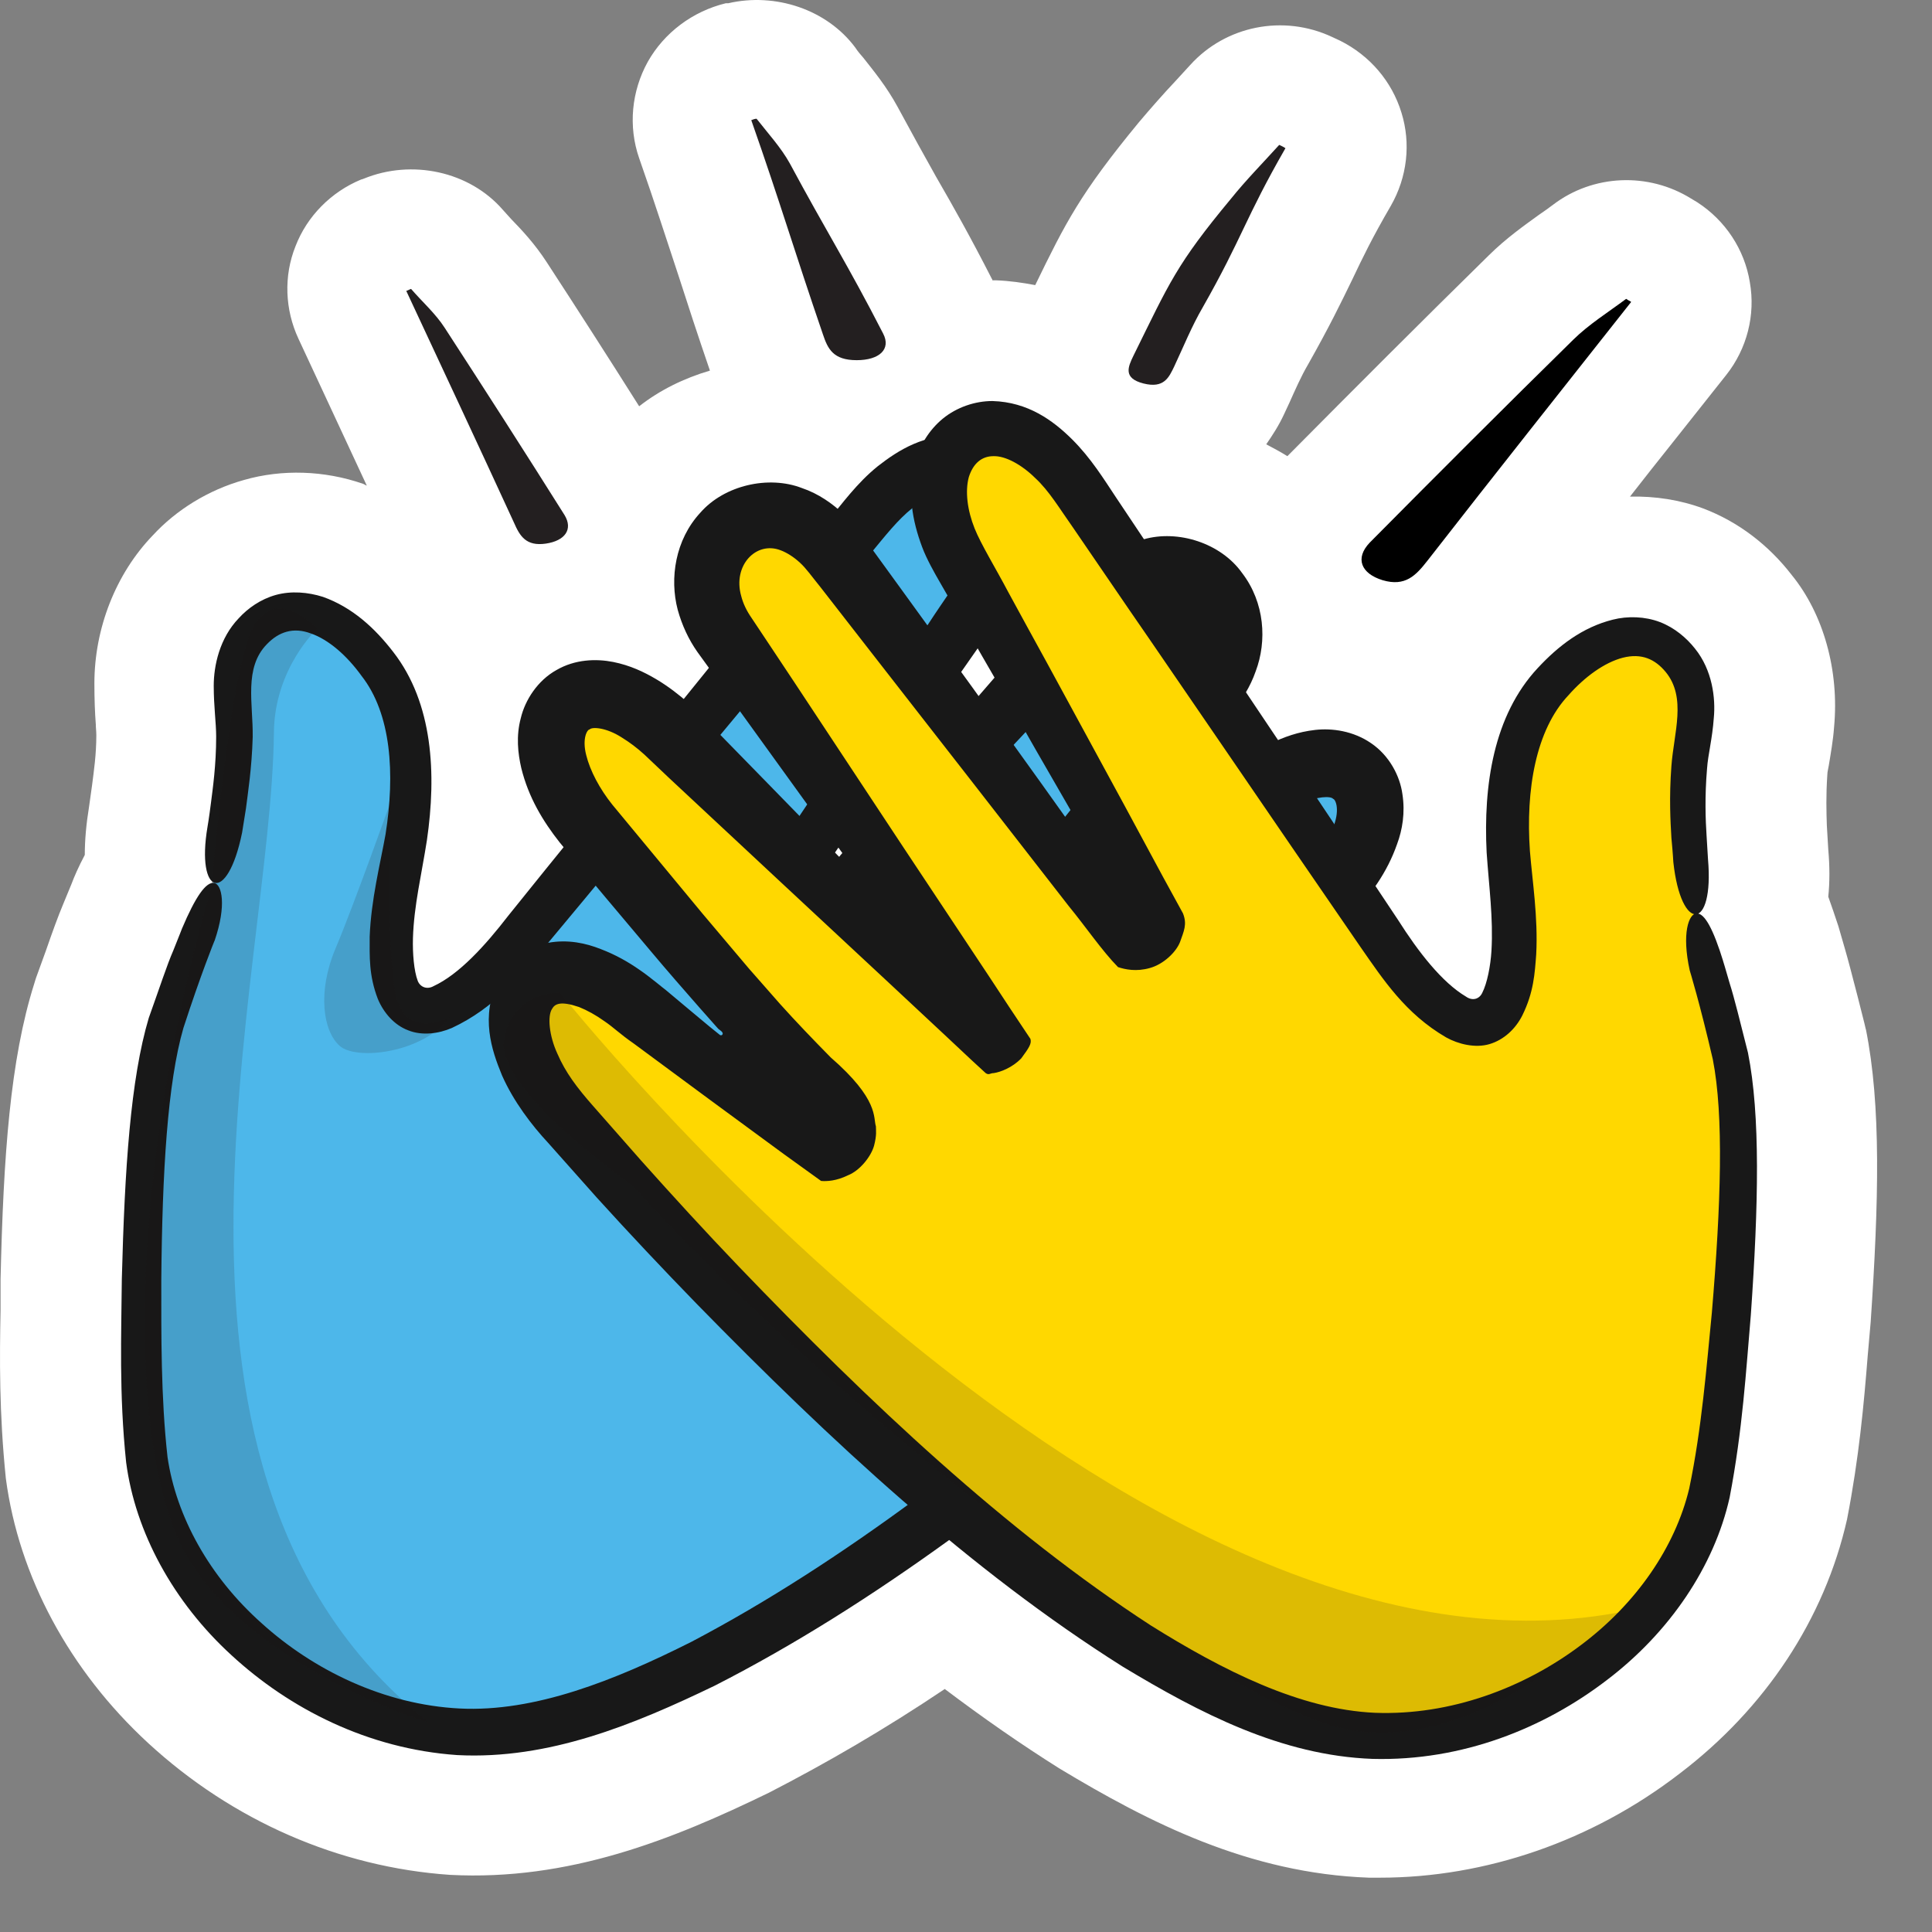 <svg width="35" height="35" viewBox="0 0 35 35" fill="none" xmlns="http://www.w3.org/2000/svg">
<rect x="0" y="0" width="35" height="35" fill="#808080" stroke="none"/>
<g clip-path="url(#clip0_4304_1173)">
<path d="M33.801 18.648C33.801 18.648 33.784 18.57 33.775 18.536L33.653 18.054C33.557 17.683 33.479 17.382 33.426 17.201L33.304 16.779C33.243 16.59 33.182 16.418 33.121 16.245C33.148 15.979 33.148 15.694 33.121 15.393L33.095 14.954C33.087 14.713 33.078 14.412 33.104 14.033C33.104 13.981 33.121 13.929 33.13 13.869C33.165 13.654 33.209 13.413 33.226 13.172C33.322 12.147 33.034 11.123 32.459 10.417C32.04 9.874 31.491 9.452 30.855 9.211C30.436 9.056 29.991 8.987 29.529 8.996C29.782 8.669 30.044 8.342 30.297 8.023L31.273 6.792C31.648 6.318 31.805 5.707 31.7 5.113C31.604 4.519 31.256 3.994 30.75 3.666L30.637 3.598C29.861 3.115 28.858 3.158 28.135 3.709C28.056 3.77 27.969 3.83 27.882 3.89C27.62 4.08 27.289 4.312 26.975 4.622C25.746 5.828 24.534 7.042 23.322 8.264C23.2 8.187 23.069 8.118 22.939 8.049C23.052 7.885 23.165 7.713 23.261 7.506L23.357 7.3C23.462 7.067 23.566 6.826 23.697 6.602C24.081 5.922 24.29 5.492 24.499 5.061C24.691 4.657 24.857 4.312 25.197 3.727C25.493 3.21 25.563 2.599 25.388 2.039C25.214 1.471 24.813 1.006 24.281 0.739L24.133 0.67C23.253 0.257 22.206 0.464 21.561 1.178L21.308 1.454C21.073 1.703 20.846 1.962 20.628 2.22C19.565 3.511 19.303 4.037 18.754 5.165C18.527 5.122 18.292 5.087 18.039 5.078C18.022 5.078 17.995 5.078 17.978 5.078C17.978 5.07 17.978 5.061 17.969 5.053C17.577 4.286 17.281 3.761 16.958 3.202C16.749 2.831 16.531 2.435 16.261 1.936C16.06 1.566 15.825 1.282 15.642 1.049C15.589 0.989 15.537 0.928 15.493 0.86C14.979 0.171 14.046 -0.139 13.192 0.059H13.148C12.547 0.205 12.032 0.593 11.736 1.118C11.44 1.652 11.378 2.289 11.579 2.866C11.875 3.709 12.076 4.347 12.294 5.001C12.46 5.518 12.634 6.051 12.861 6.714C12.39 6.852 11.954 7.067 11.579 7.36C11.03 6.49 10.472 5.621 9.905 4.751C9.687 4.415 9.452 4.166 9.26 3.968L9.112 3.804C8.501 3.098 7.455 2.883 6.592 3.236C6.592 3.236 6.549 3.253 6.54 3.253C5.999 3.477 5.563 3.916 5.354 4.459C5.136 5.001 5.162 5.612 5.407 6.137L5.912 7.222C6.156 7.748 6.4 8.273 6.645 8.798C6.618 8.789 6.601 8.772 6.575 8.764C5.877 8.522 5.11 8.497 4.421 8.695C3.776 8.875 3.192 9.237 2.765 9.702C2.094 10.399 1.71 11.389 1.71 12.38C1.71 12.664 1.719 12.905 1.736 13.129C1.736 13.189 1.745 13.249 1.745 13.318C1.745 13.671 1.701 13.964 1.667 14.231L1.614 14.61C1.562 14.928 1.536 15.221 1.536 15.488C1.422 15.703 1.344 15.884 1.292 16.022L1.143 16.383C1.056 16.59 0.952 16.874 0.83 17.227L0.655 17.709C0.655 17.709 0.629 17.787 0.62 17.821C0.184 19.199 0.062 20.938 0.01 23.177V23.736C-0.007 24.606 -0.016 25.587 0.106 26.784C0.341 28.558 1.257 30.262 2.687 31.58C4.212 32.983 6.139 33.827 8.153 33.965C10.306 34.077 12.181 33.328 13.933 32.475C14.97 31.941 16.025 31.33 17.115 30.598C17.812 31.123 18.492 31.597 19.19 32.036C20.82 33.018 22.625 33.939 24.804 34.016C24.865 34.016 24.935 34.016 24.996 34.016C26.914 34.016 28.841 33.353 30.427 32.131C31.979 30.951 33.052 29.333 33.461 27.524C33.679 26.405 33.767 25.424 33.836 24.554L33.889 23.951C34.037 21.765 34.08 20.025 33.801 18.639V18.648Z" fill="white"/>
<path opacity="0.15" d="M5.747 11.39C5.747 11.39 4.971 12.104 4.962 13.275C4.918 17.709 2.111 26.75 7.787 31.218C7.787 31.218 4.125 30.09 3.183 27.783C2.242 25.475 2.495 20.645 3.829 16.065C3.829 16.065 4.151 12.216 4.57 11.39C4.988 10.563 5.747 11.39 5.747 11.39Z" fill="#1B1718"/>
<path opacity="0.15" d="M7.089 14.489C7.089 14.489 6.409 16.401 6.078 17.184C5.747 17.968 5.851 18.682 6.156 18.949C6.461 19.216 7.665 19.078 8.153 18.424C8.153 18.424 7.455 18.811 7.211 18.157C6.967 17.503 7.089 14.489 7.089 14.489Z" fill="#1B1718"/>
<path opacity="0.15" d="M10.14 17.976C10.14 17.976 20.375 30.874 29.32 29.212C29.32 29.212 26.722 31.993 24.151 31.27C21.579 30.538 14.996 25.415 11.457 21.48C11.457 21.48 8.972 19.75 9.129 18.837C9.286 17.924 10.14 17.985 10.14 17.985V17.976Z" fill="#1B1718"/>
<path d="M3.855 16.013C4.029 15.178 4.273 13.869 4.212 13.025C4.177 12.543 4.134 12.001 4.456 11.57C4.936 10.942 5.607 10.985 6.2 11.424C6.627 11.742 6.993 12.251 7.159 12.638C7.298 13 7.403 13.439 7.42 13.981C7.438 14.446 7.394 14.98 7.264 15.6C7.185 15.987 7.063 16.607 7.063 17.167C7.063 17.916 7.307 18.656 8.179 18.166C8.65 17.899 9.103 17.391 9.356 17.081L15.685 9.349C16.252 8.66 16.819 8.385 17.263 8.385C17.699 8.385 18.03 8.66 18.161 9.065C18.301 9.513 18.196 10.167 17.708 10.847L13.802 16.357C13.183 17.227 13.968 17.744 14.569 17.063L19.948 10.933C20.428 10.391 20.951 10.244 21.378 10.339C21.744 10.425 22.032 10.684 22.171 11.028C22.346 11.467 22.276 12.053 21.805 12.595L16.409 18.742C15.921 19.302 16.479 19.681 17.01 19.233C18.824 17.675 20.646 16.125 22.459 14.567C23.13 13.99 23.697 13.792 24.107 13.835C24.534 13.886 24.787 14.196 24.804 14.61C24.822 15.057 24.56 15.677 23.933 16.288C23.636 16.581 23.331 16.891 23 17.218C21.788 18.432 20.314 19.913 19.172 20.766C18.44 21.317 19.085 22.023 19.817 21.506L22.712 19.466C23.375 19.001 23.898 18.854 24.264 18.906C24.708 18.975 24.935 19.336 24.918 19.758C24.9 20.232 24.604 20.86 23.994 21.454C22.581 22.823 18.745 26.397 14.918 28.85C12.599 30.331 10.271 31.407 8.449 31.356C5.651 31.27 2.887 28.962 2.625 26.173C2.582 25.682 2.512 23.727 2.599 21.808C2.652 20.637 2.756 19.483 2.957 18.665C3.061 18.226 3.218 17.847 3.375 17.459C3.558 17.012 3.75 16.555 3.872 15.979L3.855 16.013Z" fill="#4DB7EA"/>
<path d="M3.881 17.055C3.881 17.055 3.645 17.632 3.323 18.622C3.035 19.621 2.939 21.222 2.922 23.194C2.922 24.167 2.913 25.303 3.035 26.397C3.192 27.473 3.794 28.566 4.744 29.41C5.677 30.254 6.958 30.882 8.327 30.951C9.687 31.02 11.134 30.443 12.52 29.746C15.293 28.291 17.96 26.199 20.567 23.943C21.212 23.375 21.857 22.789 22.503 22.195L23.453 21.291C23.775 20.99 24.011 20.723 24.194 20.395C24.368 20.085 24.438 19.733 24.36 19.595C24.316 19.491 24.22 19.431 23.871 19.517C23.714 19.56 23.549 19.638 23.383 19.733C23.209 19.827 23.087 19.93 22.816 20.085L21.378 20.955L19.931 21.825L19.207 22.255C19.102 22.255 18.928 22.229 18.728 22.109C18.527 21.997 18.344 21.721 18.309 21.532C18.274 21.334 18.292 21.256 18.309 21.179C18.37 21.033 18.292 20.697 19.242 20.008C19.599 19.715 19.931 19.423 20.244 19.13L20.872 18.536L21.796 17.623C22.407 17.012 23.017 16.401 23.618 15.798C23.871 15.531 24.072 15.229 24.168 14.945C24.272 14.653 24.194 14.48 24.15 14.472C24.115 14.42 23.854 14.42 23.557 14.567C23.409 14.636 23.27 14.73 23.122 14.834L22.642 15.212C21.151 16.366 19.704 17.485 18.3 18.57C17.952 18.837 17.594 19.113 17.237 19.388L16.696 19.801L16.426 20.008C16.356 20.051 16.348 20.008 16.278 20.008C16.173 19.982 15.955 19.887 15.807 19.698C15.685 19.5 15.641 19.423 15.668 19.337C15.955 18.983 16.234 18.622 16.522 18.26C17.673 16.822 18.85 15.35 20.053 13.852C20.349 13.482 20.654 13.103 20.959 12.733L21.395 12.19C21.5 12.07 21.578 11.941 21.622 11.811C21.823 11.278 21.448 10.795 20.986 10.925C20.872 10.95 20.741 11.019 20.619 11.114C20.497 11.209 20.401 11.329 20.21 11.527L19.207 12.595L17.193 14.739L15.188 16.874C14.857 17.21 14.517 17.632 14.203 17.89C14.063 17.916 13.872 17.95 13.627 17.856C13.383 17.77 13.183 17.528 13.122 17.339C13.07 17.132 13.017 17.003 13.122 16.814L13.54 16.194L14.368 14.954C14.918 14.136 15.458 13.318 16.008 12.509C16.278 12.104 16.548 11.708 16.818 11.303C17.08 10.899 17.385 10.486 17.533 10.21C17.69 9.9 17.769 9.556 17.725 9.297C17.673 9.039 17.533 8.901 17.324 8.875C17.106 8.85 16.801 8.979 16.531 9.203C16.26 9.418 16.034 9.711 15.763 10.038C15.24 10.666 14.726 11.286 14.22 11.906C13.2 13.129 12.215 14.317 11.274 15.462C10.803 16.03 10.341 16.59 9.887 17.132C9.425 17.683 8.963 18.26 8.187 18.622C7.952 18.725 7.647 18.768 7.394 18.665C7.141 18.57 6.949 18.346 6.845 18.097C6.679 17.666 6.697 17.322 6.697 16.969C6.723 16.297 6.888 15.651 6.984 15.118C7.159 14.015 7.089 12.931 6.548 12.242C6.287 11.88 5.956 11.588 5.633 11.476C5.31 11.355 5.049 11.45 4.84 11.665C4.412 12.095 4.587 12.75 4.578 13.353C4.561 13.929 4.491 14.36 4.456 14.644C4.412 14.928 4.386 15.083 4.386 15.083C4.116 16.409 3.549 16.22 3.759 14.98C3.759 14.98 3.785 14.834 3.82 14.558C3.855 14.282 3.916 13.861 3.916 13.344C3.916 13.094 3.872 12.802 3.872 12.423C3.872 12.061 3.977 11.562 4.325 11.2C4.491 11.019 4.718 10.856 4.997 10.778C5.276 10.701 5.581 10.727 5.851 10.813C6.383 11.002 6.793 11.381 7.124 11.811C7.847 12.741 7.908 14.024 7.734 15.221C7.638 15.841 7.499 16.401 7.481 16.995C7.473 17.27 7.499 17.589 7.568 17.77C7.612 17.881 7.734 17.933 7.856 17.864C8.318 17.649 8.789 17.132 9.207 16.59C9.652 16.039 10.105 15.471 10.576 14.902C11.509 13.749 12.477 12.552 13.479 11.312C13.976 10.692 14.491 10.064 15.005 9.426C15.258 9.125 15.519 8.755 15.903 8.445C16.278 8.152 16.757 7.851 17.402 7.894C17.716 7.92 18.039 8.057 18.274 8.29C18.51 8.522 18.64 8.815 18.693 9.099C18.797 9.676 18.64 10.193 18.431 10.64C18.335 10.847 18.152 11.114 18.074 11.226L17.786 11.639L17.202 12.474C16.818 13.025 16.426 13.585 16.034 14.145L15.45 14.98L15.162 15.393C15.092 15.496 15.118 15.453 15.11 15.496C15.11 15.557 15.197 15.548 15.223 15.496L15.903 14.713L17.315 13.086L18.71 11.476L19.399 10.684C19.486 10.58 19.678 10.356 19.904 10.175C20.131 9.995 20.401 9.848 20.715 9.771C21.343 9.59 22.119 9.84 22.503 10.382C22.912 10.916 22.956 11.613 22.747 12.164C22.651 12.44 22.494 12.69 22.319 12.896L22.032 13.232L21.509 13.835C20.82 14.618 20.149 15.393 19.486 16.151L18.998 16.71C18.998 16.71 18.998 16.71 18.998 16.719C19.303 16.452 19.608 16.194 19.904 15.944C20.567 15.376 21.256 14.79 21.962 14.188L22.119 14.059C22.206 13.981 22.302 13.912 22.398 13.843C22.59 13.706 22.799 13.576 23.026 13.464C23.261 13.353 23.514 13.258 23.828 13.223C24.133 13.189 24.516 13.241 24.839 13.464C25.17 13.688 25.362 14.059 25.406 14.386C25.458 14.722 25.406 15.031 25.31 15.29C25.127 15.815 24.822 16.22 24.49 16.573C23.88 17.184 23.261 17.795 22.633 18.415C22.084 18.966 21.09 19.896 21.326 19.664C21.308 19.689 21.195 19.724 21.238 19.784C21.247 19.784 21.265 19.784 21.273 19.784L21.474 19.646L21.892 19.362L22.319 19.07C22.319 19.07 22.616 18.863 22.816 18.751C23.043 18.63 23.278 18.518 23.557 18.441C23.828 18.363 24.159 18.32 24.525 18.424C24.883 18.518 25.231 18.82 25.362 19.164C25.624 19.87 25.362 20.447 25.135 20.895C24.891 21.343 24.516 21.739 24.194 22.031L23.217 22.935C22.564 23.529 21.91 24.115 21.247 24.683C18.579 26.948 15.868 29.048 12.947 30.538C11.483 31.244 9.94 31.881 8.283 31.795C6.662 31.683 5.241 30.951 4.195 29.987C3.14 29.023 2.451 27.757 2.285 26.491C2.155 25.243 2.198 24.184 2.207 23.168C2.259 21.17 2.364 19.552 2.695 18.441C2.887 17.907 3.026 17.477 3.14 17.218C3.244 16.96 3.297 16.822 3.297 16.822C3.541 16.245 3.732 15.97 3.881 15.996C3.863 15.996 3.855 15.996 3.881 15.996C4.02 16.022 4.107 16.401 3.889 17.038L3.881 17.055Z" fill="#181818"/>
<path opacity="0.15" d="M5.747 11.39C5.747 11.39 4.971 12.104 4.962 13.275C4.918 17.709 2.111 26.75 7.787 31.218C7.787 31.218 4.125 30.09 3.183 27.783C2.242 25.475 2.495 20.645 3.829 16.065C3.829 16.065 4.151 12.216 4.57 11.39C4.988 10.563 5.747 11.39 5.747 11.39Z" fill="#1B1718"/>
<path opacity="0.15" d="M7.089 14.489C7.089 14.489 6.409 16.401 6.078 17.184C5.747 17.968 5.851 18.682 6.156 18.949C6.461 19.216 7.665 19.078 8.153 18.424C8.153 18.424 7.455 18.811 7.211 18.157C6.967 17.503 7.089 14.489 7.089 14.489Z" fill="#1B1718"/>
<path d="M30.715 16.521C30.619 15.669 30.497 14.343 30.637 13.516C30.715 13.034 30.811 12.5 30.523 12.044C30.105 11.372 29.434 11.355 28.797 11.742C28.335 12.018 27.925 12.492 27.733 12.87C27.559 13.215 27.42 13.645 27.35 14.179C27.289 14.636 27.289 15.178 27.35 15.806C27.393 16.203 27.455 16.831 27.402 17.391C27.332 18.14 27.027 18.854 26.199 18.286C25.755 17.976 25.345 17.434 25.127 17.098L19.53 8.832C19.033 8.092 18.492 7.765 18.048 7.73C17.612 7.696 17.254 7.937 17.089 8.324C16.906 8.764 16.949 9.418 17.368 10.141L20.75 15.979C21.282 16.9 20.454 17.348 19.922 16.616L15.127 10.021C14.7 9.435 14.194 9.246 13.758 9.306C13.384 9.358 13.078 9.59 12.913 9.926C12.704 10.348 12.712 10.942 13.139 11.519L17.943 18.122C18.379 18.717 17.786 19.052 17.307 18.553C15.642 16.84 13.976 15.126 12.311 13.413C11.701 12.784 11.143 12.526 10.742 12.535C10.315 12.543 10.027 12.836 9.975 13.249C9.914 13.697 10.123 14.334 10.69 15.006C10.96 15.324 11.239 15.66 11.535 16.013C12.625 17.33 13.968 18.94 15.023 19.887C15.703 20.499 14.996 21.145 14.316 20.568L11.623 18.277C11.012 17.752 10.498 17.554 10.132 17.58C9.678 17.614 9.426 17.95 9.399 18.372C9.373 18.846 9.609 19.5 10.167 20.146C11.448 21.635 14.935 25.536 18.527 28.325C20.698 30.013 22.921 31.296 24.743 31.407C27.542 31.58 30.506 29.531 31.02 26.767C31.107 26.285 31.352 24.339 31.447 22.427C31.509 21.256 31.509 20.094 31.386 19.268C31.317 18.82 31.203 18.432 31.081 18.028C30.942 17.571 30.794 17.089 30.724 16.504L30.715 16.521Z" fill="#FFD800"/>
<path d="M31.212 17.399C31.212 17.399 31.256 17.537 31.334 17.812C31.422 18.088 31.526 18.518 31.666 19.07C31.892 20.206 31.858 21.825 31.718 23.822C31.631 24.83 31.57 25.897 31.334 27.128C31.055 28.377 30.245 29.574 29.111 30.435C27.978 31.304 26.496 31.907 24.866 31.864C23.209 31.804 21.727 31.029 20.341 30.194C17.569 28.446 15.058 26.113 12.617 23.616C12.006 22.987 11.405 22.35 10.812 21.696L9.931 20.705C9.635 20.387 9.304 19.956 9.095 19.483C8.903 19.018 8.702 18.424 9.025 17.744C9.182 17.416 9.557 17.141 9.923 17.081C10.289 17.012 10.62 17.089 10.882 17.193C11.152 17.296 11.379 17.425 11.588 17.571C11.78 17.701 12.041 17.924 12.059 17.933L12.46 18.269L12.852 18.596L13.044 18.751C13.044 18.751 13.061 18.76 13.079 18.751C13.131 18.699 13.018 18.656 13 18.622C13.218 18.872 12.312 17.856 11.815 17.262C11.248 16.59 10.69 15.927 10.141 15.264C9.836 14.877 9.574 14.446 9.443 13.912C9.382 13.645 9.347 13.335 9.435 13.008C9.513 12.681 9.74 12.328 10.08 12.139C10.42 11.941 10.803 11.932 11.108 11.992C11.414 12.053 11.666 12.173 11.884 12.302C12.102 12.431 12.303 12.586 12.477 12.741C12.564 12.819 12.652 12.896 12.73 12.982L12.87 13.129C13.515 13.792 14.151 14.437 14.761 15.066C15.032 15.35 15.31 15.634 15.589 15.918C15.589 15.918 15.607 15.936 15.589 15.91L15.154 15.307C14.569 14.498 13.968 13.662 13.358 12.819L12.896 12.173L12.634 11.811C12.477 11.588 12.355 11.329 12.277 11.045C12.128 10.477 12.233 9.779 12.686 9.289C13.122 8.789 13.924 8.609 14.526 8.841C14.831 8.944 15.084 9.125 15.293 9.323C15.502 9.521 15.668 9.762 15.746 9.874L16.365 10.727L17.612 12.448L18.867 14.196L19.469 15.04C19.495 15.092 19.582 15.1 19.582 15.04C19.582 14.997 19.6 15.04 19.539 14.928L19.286 14.489L18.78 13.611C18.44 13.017 18.109 12.431 17.769 11.846L17.263 10.959L17.011 10.52C16.941 10.399 16.784 10.124 16.705 9.909C16.531 9.444 16.427 8.918 16.583 8.35C16.662 8.075 16.828 7.791 17.08 7.584C17.333 7.377 17.664 7.265 17.978 7.265C18.623 7.283 19.077 7.618 19.417 7.954C19.765 8.299 20.001 8.686 20.219 9.013C20.672 9.693 21.125 10.365 21.561 11.028C22.442 12.354 23.305 13.628 24.125 14.859C24.534 15.471 24.935 16.082 25.328 16.667C25.694 17.244 26.121 17.795 26.557 18.054C26.679 18.14 26.801 18.097 26.853 17.985C26.941 17.812 27.002 17.503 27.019 17.227C27.054 16.633 26.975 16.073 26.932 15.445C26.871 14.231 27.054 12.965 27.856 12.104C28.231 11.7 28.667 11.364 29.216 11.226C29.486 11.157 29.8 11.166 30.07 11.269C30.34 11.372 30.558 11.562 30.707 11.751C31.02 12.139 31.082 12.647 31.047 13.008C31.02 13.387 30.942 13.671 30.925 13.921C30.881 14.437 30.898 14.859 30.916 15.135C30.933 15.419 30.942 15.565 30.942 15.565C31.055 16.865 30.454 16.909 30.314 15.617C30.314 15.617 30.306 15.462 30.279 15.178C30.262 14.885 30.236 14.455 30.279 13.878C30.323 13.275 30.558 12.638 30.175 12.173C29.983 11.941 29.739 11.829 29.399 11.915C29.068 12.001 28.71 12.259 28.414 12.595C27.821 13.223 27.638 14.308 27.716 15.419C27.76 15.961 27.865 16.616 27.83 17.287C27.804 17.632 27.786 17.976 27.577 18.398C27.455 18.639 27.246 18.837 26.984 18.915C26.723 18.992 26.417 18.915 26.199 18.794C25.458 18.363 25.057 17.744 24.648 17.158C24.247 16.573 23.837 15.979 23.418 15.367C22.581 14.145 21.71 12.87 20.812 11.562C20.358 10.907 19.905 10.236 19.443 9.564C19.199 9.22 19.007 8.893 18.754 8.66C18.51 8.419 18.214 8.256 17.996 8.264C17.787 8.264 17.63 8.393 17.551 8.643C17.481 8.901 17.525 9.246 17.656 9.573C17.769 9.857 18.039 10.296 18.266 10.727C18.493 11.148 18.728 11.57 18.963 12.001C19.425 12.853 19.896 13.714 20.367 14.584L21.073 15.893L21.431 16.547C21.509 16.745 21.448 16.865 21.378 17.064C21.309 17.244 21.082 17.468 20.829 17.537C20.585 17.606 20.384 17.563 20.254 17.52C19.966 17.227 19.661 16.779 19.364 16.418L17.569 14.11C16.967 13.335 16.365 12.569 15.764 11.794L14.866 10.64C14.692 10.425 14.604 10.296 14.491 10.193C14.378 10.089 14.256 10.012 14.142 9.969C13.698 9.797 13.271 10.244 13.427 10.795C13.462 10.933 13.523 11.062 13.619 11.2L14.003 11.777C14.273 12.182 14.535 12.578 14.796 12.974C15.851 14.575 16.889 16.142 17.909 17.675C18.161 18.062 18.414 18.441 18.667 18.82C18.693 18.906 18.641 18.983 18.501 19.173C18.336 19.345 18.118 19.423 18.004 19.44C17.935 19.44 17.917 19.483 17.856 19.44L17.603 19.207L17.107 18.742C16.775 18.432 16.453 18.131 16.13 17.83C14.831 16.624 13.497 15.376 12.12 14.093L11.675 13.671C11.544 13.551 11.405 13.447 11.265 13.361C10.986 13.18 10.725 13.163 10.681 13.215C10.638 13.215 10.542 13.378 10.62 13.68C10.69 13.964 10.864 14.291 11.091 14.575C11.632 15.229 12.181 15.893 12.73 16.555L13.567 17.546L14.134 18.191C14.421 18.51 14.726 18.828 15.049 19.156C15.93 19.922 15.816 20.249 15.868 20.404C15.868 20.482 15.886 20.559 15.834 20.757C15.781 20.947 15.581 21.205 15.363 21.291C15.154 21.394 14.979 21.403 14.875 21.394L14.195 20.904L12.835 19.905L11.483 18.906C11.222 18.725 11.117 18.613 10.951 18.501C10.795 18.389 10.638 18.303 10.489 18.243C10.158 18.131 10.053 18.183 10.001 18.277C9.914 18.407 9.949 18.768 10.097 19.087C10.245 19.431 10.455 19.707 10.751 20.043L11.614 21.024C12.198 21.678 12.782 22.316 13.375 22.935C15.755 25.415 18.222 27.74 20.846 29.445C22.154 30.262 23.549 30.968 24.909 31.029C26.287 31.08 27.612 30.572 28.623 29.815C29.643 29.057 30.349 28.024 30.602 26.965C30.829 25.88 30.916 24.752 31.012 23.779C31.177 21.816 31.23 20.215 31.029 19.19C30.794 18.174 30.611 17.58 30.611 17.58C30.463 16.909 30.593 16.555 30.733 16.547C30.715 16.547 30.707 16.538 30.733 16.547C30.881 16.538 31.038 16.831 31.221 17.425L31.212 17.399Z" fill="#181818"/>
<path opacity="0.15" d="M10.14 17.976C10.14 17.976 20.375 30.874 29.32 29.212C29.32 29.212 26.722 31.993 24.151 31.27C21.579 30.538 14.996 25.415 11.457 21.48C11.457 21.48 8.972 19.75 9.129 18.837C9.286 17.924 10.14 17.985 10.14 17.985V17.976Z" fill="#1B1718"/>
<path d="M29.547 5.474C28.317 7.033 27.079 8.591 25.859 10.158C25.65 10.425 25.458 10.632 25.048 10.511C24.656 10.391 24.543 10.115 24.813 9.831C26.033 8.6 27.263 7.369 28.5 6.155C28.779 5.879 29.137 5.655 29.459 5.414C29.486 5.431 29.512 5.449 29.547 5.466V5.474Z" fill="black"/>
<path d="M26.679 11.131H24.857V13.034H26.679V11.131Z" fill="white"/>
<path d="M9.644 9.65H7.481V11.958H9.644V9.65Z" fill="white"/>
<path d="M13.61 2.177C14.142 3.692 14.386 4.536 14.909 6.06C14.996 6.318 15.092 6.525 15.52 6.525C15.929 6.525 16.147 6.327 15.999 6.043C15.354 4.786 14.979 4.209 14.308 2.96C14.151 2.676 13.915 2.418 13.706 2.151C13.671 2.151 13.636 2.168 13.61 2.177Z" fill="#231F20"/>
<path d="M7.359 5.268C8.013 6.671 8.667 8.066 9.312 9.47C9.417 9.711 9.53 9.9 9.888 9.848C10.236 9.797 10.384 9.59 10.228 9.332C9.513 8.195 8.789 7.067 8.057 5.94C7.891 5.681 7.647 5.466 7.447 5.234C7.42 5.242 7.394 5.259 7.368 5.268H7.359Z" fill="#231F20"/>
<path d="M23.287 2.685C22.555 3.959 22.511 4.295 21.788 5.569C21.587 5.914 21.439 6.284 21.273 6.637C21.177 6.835 21.09 7.042 20.715 6.947C20.341 6.852 20.436 6.645 20.532 6.447C21.186 5.122 21.308 4.794 22.302 3.598C22.572 3.262 22.878 2.952 23.174 2.625C23.209 2.642 23.252 2.659 23.287 2.685Z" fill="#231F20"/>
</g>
<defs>
<clipPath id="clip0_4304_1173">
<rect width="35" height="35" fill="white"/>
</clipPath>
</defs>
</svg>
